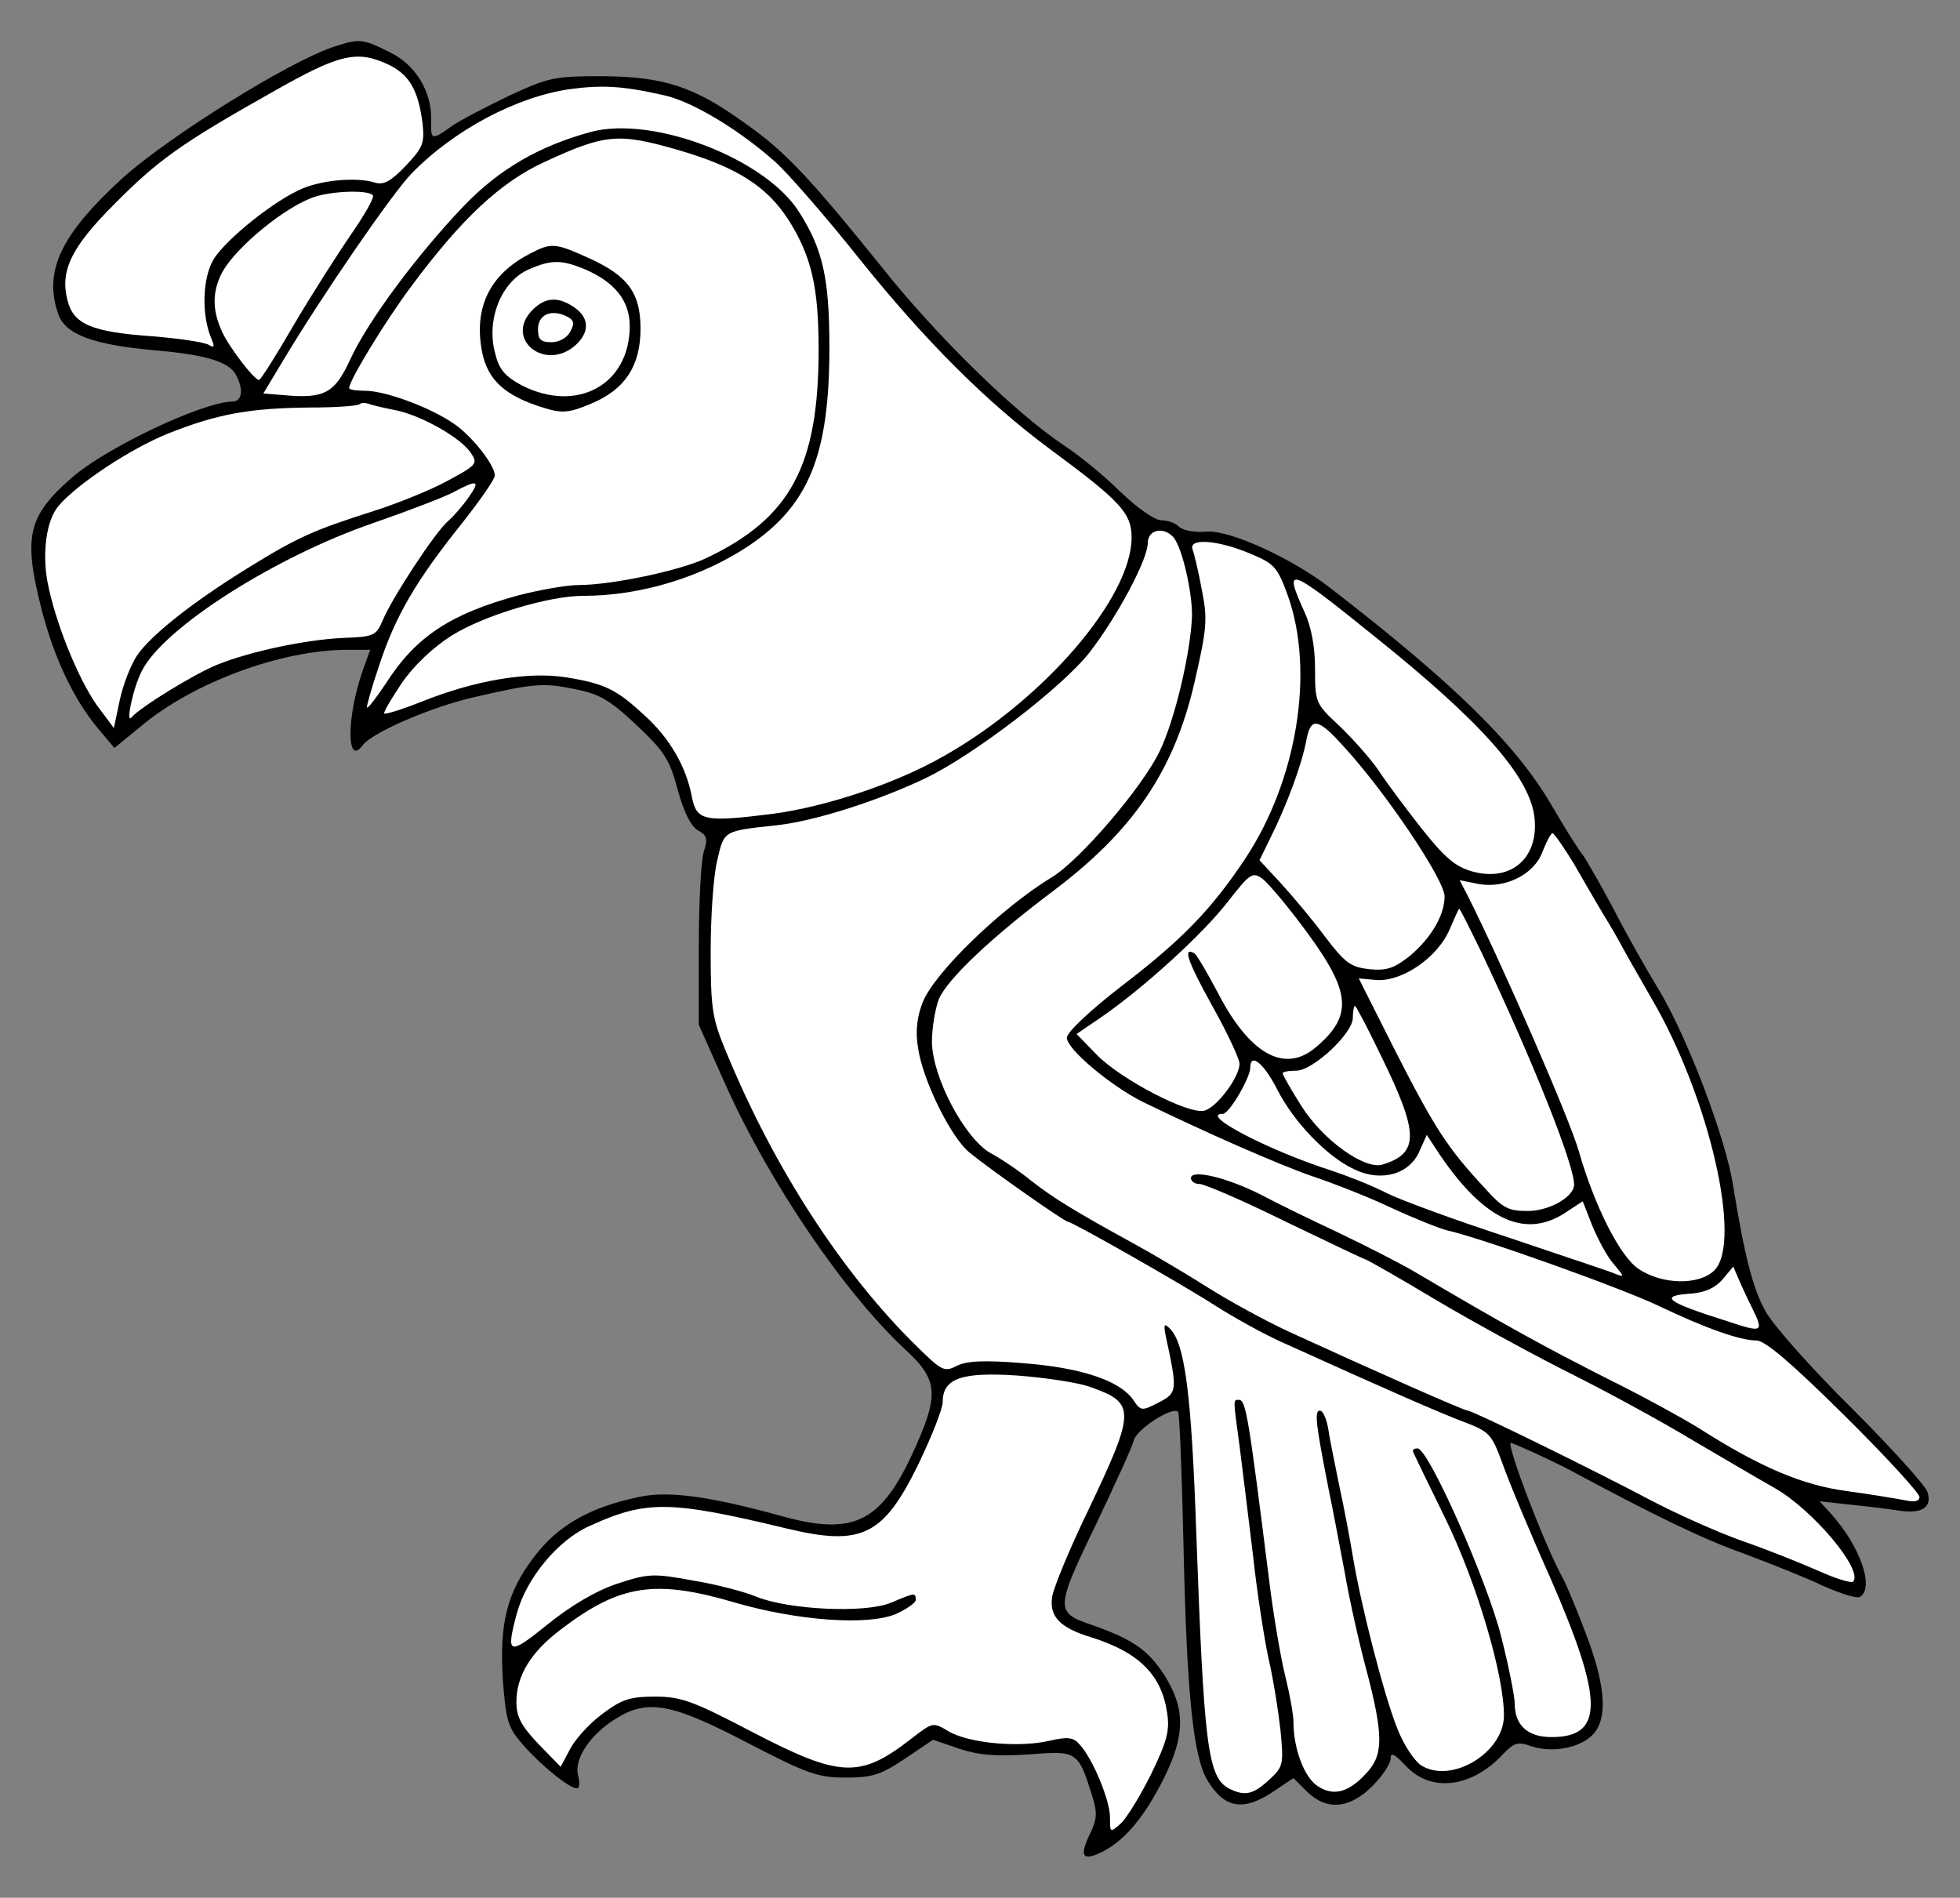 <?xml version="1.0" encoding="UTF-8" standalone="no"?>
<!DOCTYPE svg PUBLIC "-//W3C//DTD SVG 1.1//EN" "http://www.w3.org/Graphics/SVG/1.1/DTD/svg11.dtd">
<svg xmlns:xl="http://www.w3.org/1999/xlink" xmlns="http://www.w3.org/2000/svg" xmlns:dc="http://purl.org/dc/elements/1.1/" version="1.1" viewBox="40.5 72 283.5 274.5" width="283.5" height="274.5">
  <rect x="40.5" y="72" width="283.5" height="274.5" fill="#808080" stroke="none"/>
  <defs>
    <clipPath id="artboard_clip_path">
      <path d="M 40.5 72 L 324 72 L 324 336.102 L 307.892 346.5 L 40.5 346.5 Z"/>
    </clipPath>
  </defs>
  <g id="Condor" stroke="none" stroke-opacity="1" fill-opacity="1" stroke-dasharray="none" fill="none">
    <title>Condor</title>
    <g id="Condor_Art" clip-path="url(#artboard_clip_path)">
      <title>Art</title>
      <g id="Group_113">
        <g id="Graphic_135">
          <path d="M 88.658 78.806 C 82.18 80.991 65.008 91.685 58.296 97.695 C 49.32 105.89 46.744 111.198 48.929 117.442 C 49.944 120.408 54.081 121.891 62.901 122.672 C 70.16 123.296 73.594 124.311 74.609 126.184 C 75.779 128.369 75.545 130.087 74.062 130.087 C 69.769 130.165 55.72 136.799 50.803 141.17 C 44.48 146.712 43.856 149.678 46.51 160.137 C 48.305 167.084 51.115 173.094 54.627 177.309 L 57.047 180.197 L 60.949 176.996 C 68.521 170.674 81.243 165.991 90.766 165.991 L 94.044 165.991 L 92.951 169.035 C 90.609 175.748 90.609 183.006 92.951 179.806 C 94.356 177.933 103.02 174.186 109.342 172.782 C 117.85 170.83 119.177 170.752 123.704 171.689 C 127.216 172.391 128.699 173.25 132.524 176.84 C 136.583 180.665 137.363 181.836 138.534 186.285 C 139.47 189.641 140.485 191.592 141.5 192.139 C 142.749 192.841 142.905 193.309 142.28 195.261 C 141.89 196.588 141.578 202.676 141.578 208.92 L 141.578 220.238 L 145.403 228.823 C 151.803 243.107 162.73 259.186 171.628 267.381 C 176.311 271.752 176.389 273.86 172.253 282.758 C 167.726 292.28 163.745 294.154 153.442 291.266 C 143.217 288.456 137.207 287.597 132.914 288.534 C 125.811 290.017 121.128 292.671 117.694 297.276 C 113.791 302.427 112.698 306.876 113.245 315.228 C 113.713 320.926 113.947 321.862 116.133 324.36 C 118.708 327.326 122.845 330.682 123.938 330.682 C 124.328 330.682 124.406 329.824 124.094 328.731 C 123.548 326.389 125.889 322.877 129.558 320.613 C 134.163 317.726 137.597 318.35 148.525 324.048 C 157.267 328.575 158.75 329.121 162.808 329.121 C 166.711 329.121 167.882 328.731 171.394 326.389 L 175.453 323.658 L 179.355 324.984 C 182.243 325.921 184.741 326.077 189.424 325.765 C 196.293 325.219 196.449 325.297 198.478 331.775 C 199.259 334.273 199.181 335.209 198.088 337.395 C 196.605 340.595 197.073 341.297 200.039 339.814 C 203.318 338.097 206.049 334.741 208.781 329.355 C 211.982 322.955 211.982 319.13 208.859 314.213 C 206.518 310.623 204.254 309.062 198.166 306.954 C 193.171 305.237 193.171 304.613 198.947 292.671 C 201.757 286.739 204.332 281.197 204.488 280.338 C 204.957 278.699 210.03 275.421 210.889 276.201 C 211.123 276.436 211.435 284.865 211.669 294.856 C 212.138 316.945 213.074 326.155 215.182 329.59 C 217.679 333.648 220.411 334.039 224.782 331.073 L 227.592 329.199 L 229.465 331.073 C 232.353 333.961 235.71 333.648 238.988 330.37 C 240.471 328.887 241.642 327.092 241.642 326.389 C 241.642 325.375 242.188 325.687 243.905 327.482 C 247.496 331.307 253.35 330.604 257.877 325.765 C 259.516 324.048 260.062 323.892 262.013 324.594 C 265.057 325.609 269.194 324.828 270.989 322.799 C 273.097 320.457 272.707 315.618 269.819 308.125 C 268.492 304.613 267.009 301.1 266.618 300.398 C 264.121 296.027 258.267 280.728 259.047 280.728 C 259.438 280.728 266.072 283.773 268.57 285.178 C 279.653 291.11 286.756 294.622 292.766 296.729 C 296.669 298.212 301.82 300.242 304.24 301.413 C 306.738 302.505 309.079 303.286 309.548 302.974 C 311.655 301.647 309.548 295.637 305.333 290.953 L 303.694 289.158 L 307.986 289.627 C 310.328 289.861 313.528 290.251 315.011 290.485 C 318.445 291.031 320.007 290.095 319.304 287.831 C 319.07 286.973 314.153 281.509 308.455 275.811 C 302.757 270.191 297.137 263.869 295.966 261.84 C 294.093 258.64 292.844 253.722 291.205 243.653 C 290.19 236.785 284.571 222.033 280.434 215.164 C 278.717 212.354 275.751 207.125 273.877 203.456 C 271.926 199.788 269.897 196.275 269.428 195.651 C 268.882 195.027 266.931 191.904 265.057 188.704 C 259.828 179.65 250.774 170.83 232.666 156.859 C 227.124 152.644 218.382 148.663 215.026 148.897 C 213.386 149.053 211.591 148.741 211.045 148.195 C 210.499 147.649 209.406 147.258 208.469 147.258 C 207.532 147.258 204.957 145.463 202.537 143.121 C 200.274 140.858 196.527 137.814 194.264 136.331 C 187.239 131.648 175.687 120.33 167.804 110.339 C 157.657 97.773 154.066 93.87 148.134 89.733 C 140.875 84.504 136.504 83.099 127.685 83.021 C 120.738 83.021 119.879 83.177 114.181 85.831 C 110.903 87.392 107.157 89.343 105.908 90.202 C 102.942 92.309 102.786 92.309 102.864 89.499 C 103.02 85.284 100.6 81.304 96.776 79.508 C 92.873 77.557 92.483 77.557 88.658 78.806 Z" fill="black"/>
        </g>
        <g id="Graphic_134">
          <path d="M 96.776 81.382 C 99.742 82.865 100.99 85.05 101.615 89.811 C 101.927 92.699 101.693 93.324 99.195 95.978 C 96.932 98.319 95.995 98.787 94.668 98.397 C 92.171 97.617 87.253 98.007 84.287 99.256 C 80.306 100.895 73.282 106.515 71.408 109.481 C 69.769 112.213 69.613 117.598 71.096 121.033 C 71.565 122.203 71.487 122.359 70.706 121.891 C 70.082 121.501 66.413 120.954 62.51 120.642 C 53.769 120.018 51.115 118.925 50.256 115.413 C 49.163 111.198 50.803 107.764 56.969 101.597 C 63.369 95.119 66.803 92.699 79.682 85.44 C 89.673 79.743 92.092 79.196 96.776 81.382 Z" fill="#FFFFFF"/>
        </g>
        <g id="Graphic_133">
          <path d="M 136.426 85.753 C 140.563 86.611 147.51 90.826 152.739 95.509 C 154.535 97.148 159.998 103.393 164.838 109.481 C 174.36 121.345 183.18 130.165 192.468 137.033 C 202.615 144.526 204.176 146.244 204.176 149.756 C 204.176 158.42 191.532 173.172 177.014 181.367 C 170.067 185.348 159.92 188.704 152.271 189.719 C 142.28 190.968 141.266 190.734 140.563 187.221 C 139.783 183.006 137.441 178.87 133.851 175.591 C 129.636 171.689 128.075 170.908 122.377 169.972 C 116.913 169.113 109.264 170.362 101.303 173.562 C 98.571 174.655 96.229 175.357 96.073 175.201 C 95.917 175.045 97.088 173.094 98.649 170.752 C 100.444 168.176 103.176 165.601 105.908 163.883 C 110.591 160.996 119.879 158.186 124.875 158.186 C 133.226 158.186 142.046 155.454 148.837 150.927 C 157.501 145.073 160.467 137.814 160.467 122.281 C 160.467 112.291 159.53 108.076 156.096 102.69 C 151.256 94.963 135.021 88.719 126.045 91.06 C 118.552 93.09 112.698 96.446 107.547 101.832 C 100.912 108.778 93.732 118.379 91.156 123.999 C 88.892 128.916 87.409 129.696 81.477 129.15 L 78.589 128.916 L 81.399 124.233 C 87.097 114.71 97.244 99.958 100.054 97.07 C 106.22 90.748 115.274 85.987 122.923 84.894 C 127.606 84.27 130.572 84.426 136.426 85.753 Z" fill="#FFFFFF"/>
        </g>
        <g id="Graphic_132">
          <path d="M 138.378 93.636 C 147.042 96.134 151.413 98.944 154.535 103.783 C 157.891 109.09 158.906 113.539 158.906 122.594 C 158.906 139.375 154.847 146.946 142.671 152.722 C 138.924 154.517 129.011 156.625 124.172 156.625 C 122.455 156.625 118.552 157.327 115.508 158.108 C 105.752 160.761 100.678 164.04 96.385 170.752 C 94.98 172.86 93.732 174.499 93.575 174.343 C 93.497 174.186 94.278 171.377 95.371 168.176 C 97.712 161.074 100.678 156 107.235 147.805 C 109.888 144.448 112.074 141.326 112.074 140.78 C 112.074 139.297 108.796 135.082 106.142 133.287 C 102.786 130.945 96.229 128.526 93.341 128.526 C 92.014 128.526 91 128.369 91 128.135 C 91 127.043 96.229 118.457 99.898 113.539 C 107.235 103.627 112.933 98.319 119.255 95.431 C 127.997 91.372 129.948 91.216 138.378 93.636 Z" fill="#FFFFFF"/>
        </g>
        <g id="Graphic_131">
          <path d="M 94.434 100.27 C 94.668 100.583 93.185 103.158 91.234 105.968 C 89.361 108.7 85.614 114.554 83.038 118.925 C 80.463 123.374 78.199 126.965 77.965 126.965 C 77.262 126.965 73.36 121.891 72.501 119.706 C 71.174 116.74 71.252 114.086 72.579 111.51 C 74.531 107.764 82.024 101.675 86.16 100.427 C 88.97 99.568 93.966 99.49 94.434 100.27 Z" fill="#FFFFFF"/>
        </g>
        <g id="Graphic_130">
          <path d="M 97.712 131.335 C 101.303 132.038 107.235 135.316 108.64 137.58 C 109.654 139.063 109.42 139.297 105.205 141.56 C 102.786 142.887 97.946 144.839 94.512 145.931 C 85.926 148.663 83.585 149.678 76.404 154.127 C 68.286 159.122 62.12 164.04 60.247 166.928 C 59.388 168.254 58.296 171.064 57.827 173.25 L 56.969 177.309 L 54.471 173.952 C 51.739 170.05 48.461 161.932 47.368 156.156 C 46.588 151.941 47.212 147.258 48.929 145.229 C 51.505 142.107 59.388 136.877 64.852 134.692 C 71.955 131.882 76.56 131.023 85.458 130.945 C 89.048 130.945 92.249 130.711 92.483 130.477 C 92.717 130.243 93.263 130.243 93.81 130.399 C 94.356 130.633 96.151 131.023 97.712 131.335 Z" fill="#FFFFFF"/>
        </g>
        <g id="Graphic_129">
          <path d="M 108.249 143.98 C 107.391 145.229 106.064 146.712 105.361 147.336 C 103.644 148.663 97.088 158.654 95.839 161.776 C 94.902 163.962 94.512 164.118 90.141 164.274 C 84.912 164.508 76.95 166.147 72.033 168.098 C 68.677 169.425 60.715 174.343 59.544 175.748 C 58.608 176.918 59.779 171.377 61.027 169.035 C 64.15 162.791 80.385 152.488 94.512 147.649 C 99.664 145.853 104.971 143.824 106.22 143.121 C 109.576 141.326 110.045 141.482 108.249 143.98 Z" fill="#FFFFFF"/>
        </g>
        <g id="Graphic_128">
          <path d="M 210.264 149.756 C 211.513 151.317 212.918 157.483 212.918 160.996 C 212.762 166.225 210.42 176.216 208.235 180.665 C 205.737 185.894 196.683 196.431 192.702 198.851 C 185.366 203.3 175.687 212.666 173.97 216.959 C 173.189 218.911 172.877 221.096 173.267 223.438 C 173.892 228.121 178.029 236.551 180.76 238.736 C 183.804 241.234 194.498 248.727 194.966 248.727 C 195.59 248.727 211.513 257.781 216.352 260.903 C 218.928 262.542 223.143 264.884 225.719 266.055 C 241.564 273.235 248.744 276.358 252.257 277.684 C 255.925 279.089 256.237 279.402 257.798 283.616 C 258.657 286.114 261.779 293.607 264.745 300.242 C 272.472 317.96 272.55 323.267 264.901 323.267 C 261.467 323.267 259.594 321.55 259.594 318.428 C 259.594 317.413 258.735 313.042 257.642 308.749 C 255.613 300.632 247.105 281.509 245.544 281.509 C 244.998 281.509 244.764 281.743 244.92 282.055 C 245.076 282.446 247.183 286.817 249.681 291.89 C 254.13 301.1 258.033 314.213 258.033 320.145 C 258.033 325.531 250.383 330.136 246.013 327.326 C 244.998 326.624 243.437 324.204 242.578 321.94 C 240.627 317.023 237.349 304.222 236.178 297.12 C 235.71 294.31 234.851 289.783 234.227 286.973 C 233.68 284.163 232.9 280.572 232.666 278.933 C 232.431 277.372 231.885 276.045 231.417 276.045 C 230.558 276.045 230.87 278.153 232.666 287.363 C 233.29 290.329 234.305 295.793 235.007 299.461 C 235.631 303.13 237.036 309.452 238.129 313.511 C 240.627 323.033 240.627 325.843 238.129 328.497 C 235.553 331.307 233.368 331.853 231.104 330.37 C 229.153 329.121 227.592 324.906 227.592 321.16 C 227.592 319.989 227.046 317.023 226.421 314.525 C 225.797 312.028 224.704 305.783 224.08 300.632 C 221.114 277.06 220.723 274.484 219.709 274.484 C 218.85 274.484 218.85 274.25 219.787 281.119 C 220.177 284.085 221.036 291.266 221.738 296.964 C 222.363 302.739 223.455 309.608 224.08 312.34 C 224.704 315.072 225.407 319.521 225.719 322.331 C 226.187 327.248 226.109 327.56 224.08 329.433 C 221.738 331.619 220.489 331.853 218.226 330.682 C 215.182 329.043 214.635 324.282 213.543 293.997 C 212.84 273.626 211.903 266.211 209.64 264.103 C 208.859 263.323 208.781 263.635 209.172 265.508 C 210.811 273.157 210.811 273.47 208.079 274.875 C 205.659 276.123 205.503 276.123 204.41 274.484 C 202.459 271.674 196.761 269.801 188.41 269.177 C 182.79 268.708 180.292 268.864 178.887 269.567 C 177.092 270.504 176.702 270.269 173.189 266.835 C 162.418 256.298 152.505 241.078 145.559 224.218 C 143.529 219.379 143.295 217.974 143.295 209.622 C 143.295 204.627 143.685 198.695 144.232 196.51 C 145.246 192.061 145.09 192.217 152.974 191.358 C 158.437 190.734 167.491 187.846 174.36 184.567 C 181.229 181.289 194.107 171.455 198.088 166.381 C 202.069 161.23 206.518 152.956 206.518 150.536 C 206.518 148.585 208.859 148.117 210.264 149.756 Z" fill="#FFFFFF"/>
        </g>
        <g id="Graphic_127">
          <path d="M 221.192 152.019 C 224.782 153.502 225.25 153.971 226.733 158.03 C 230.714 169.035 228.138 184.88 220.567 196.275 C 215.728 203.534 211.513 207.905 202.849 214.54 C 198.088 218.208 194.81 221.33 194.81 222.111 C 194.81 223.75 201.132 229.058 205.815 231.399 C 214.635 235.692 225.407 240.453 230.402 242.17 C 233.446 243.185 238.598 245.214 241.72 246.697 C 244.92 248.18 248.588 249.663 249.837 249.976 C 254.754 251.068 275.048 258.327 280.434 260.903 C 287.302 264.181 292.22 265.898 294.561 265.898 C 295.81 265.898 299.635 269.177 307.206 276.67 C 313.216 282.602 318.133 287.987 318.133 288.534 C 318.133 289.158 317.431 289.314 316.026 289.002 C 314.777 288.768 311.031 288.144 307.596 287.675 C 301.196 286.817 295.108 284.241 286.288 278.621 C 284.024 277.216 278.092 273.938 273.019 271.44 C 263.809 266.757 258.657 263.947 245.154 255.986 C 243.047 254.737 238.129 252.239 234.227 250.366 C 230.402 248.571 225.25 246.073 222.909 244.824 C 217.992 242.327 212.762 241.078 212.762 242.405 C 212.762 242.873 213.308 243.263 214.011 243.263 C 214.713 243.263 220.333 245.683 226.499 248.727 C 232.666 251.693 237.895 254.191 238.051 254.191 C 238.207 254.191 242.89 256.844 248.354 260.123 C 253.896 263.401 262.638 268.162 267.789 270.738 C 272.941 273.313 280.824 277.606 285.351 280.338 C 289.878 282.992 295.186 286.114 297.137 287.207 C 302.679 290.329 310.094 299.149 308.533 300.788 C 308.221 301.022 305.957 300.32 303.537 299.227 C 301.04 298.134 296.044 296.105 292.376 294.856 C 288.707 293.529 282.775 290.875 279.107 288.924 C 270.833 284.553 253.506 276.045 252.803 276.045 C 252.257 276.045 239.222 270.269 226.812 264.572 C 223.611 263.089 218.304 260.201 215.104 258.171 C 211.903 256.142 207.142 253.332 204.566 251.927 C 195.747 247.088 192.859 245.293 189.658 242.795 C 187.941 241.39 185.287 239.595 183.804 238.814 C 180.058 236.707 175.375 227.887 175.297 222.735 C 175.297 220.706 175.765 217.896 176.311 216.491 C 177.56 213.603 183.883 207.593 192.937 200.802 C 204.41 192.139 210.264 183.553 213.23 170.908 C 215.104 162.791 215.182 161.542 214.323 157.249 C 213.855 154.673 213.23 152.098 212.996 151.473 C 212.372 149.834 216.509 150.068 221.192 152.019 Z" fill="#FFFFFF"/>
        </g>
        <g id="Graphic_126">
          <path d="M 239.3 164.04 C 254.598 176.294 261.467 184.021 262.404 189.875 C 263.262 195.885 259.281 199.632 253.506 198.071 C 251.008 197.368 249.525 196.119 246.169 191.904 C 243.905 189.017 241.095 185.27 239.924 183.475 C 238.754 181.758 236.178 178.87 234.227 176.996 C 230.792 173.796 230.714 173.64 230.714 168.801 C 230.714 165.523 230.168 162.635 229.153 160.449 C 226.109 153.737 226.733 153.893 239.3 164.04 Z" fill="#FFFFFF"/>
        </g>
        <g id="Graphic_125">
          <path d="M 234.695 179.806 C 240.783 186.363 249.447 199.241 249.447 201.661 C 249.447 204.393 247.496 207.671 244.451 210.247 C 242.188 212.042 241.095 212.432 238.598 212.198 C 235.866 211.886 235.085 211.34 232.119 207.437 C 230.324 205.017 227.436 201.583 225.719 199.71 L 222.675 196.431 L 224.314 193.075 C 226.655 188.392 228.841 182.46 229.465 179.026 C 230.09 175.748 231.104 175.826 234.695 179.806 Z" fill="#FFFFFF"/>
        </g>
        <g id="Graphic_124">
          <path d="M 268.18 196.978 C 269.584 199.476 271.536 202.754 272.394 204.237 C 273.331 205.72 274.58 207.905 275.204 209.076 C 275.829 210.247 277.78 213.603 279.419 216.491 C 287.771 230.775 292.532 251.693 288.473 255.752 C 286.288 257.937 280.902 257.859 277.468 255.517 C 274.814 253.722 271.146 246.463 268.882 238.58 C 267.633 234.053 257.72 211.34 252.803 201.583 L 251.632 199.319 L 254.364 199.866 C 258.267 200.568 262.482 198.461 263.652 195.105 C 264.199 193.7 264.823 192.529 265.057 192.529 C 265.292 192.529 266.697 194.558 268.18 196.978 Z" fill="#FFFFFF"/>
        </g>
        <g id="Graphic_123">
          <path d="M 229.621 206.969 C 235.944 215.554 236.178 218.989 230.792 223.516 C 226.265 227.34 221.192 224.452 216.587 215.476 C 215.104 212.666 213.621 210.169 213.308 209.935 C 211.513 208.842 212.216 210.949 215.806 217.428 C 217.992 221.33 219.787 225.155 219.787 225.857 C 219.787 227.809 216.509 232.18 214.713 232.648 C 212.45 233.272 202.615 228.121 199.181 224.609 L 196.215 221.565 L 199.883 219.067 C 205.971 214.852 214.557 207.047 218.148 202.364 C 221.27 198.383 221.66 198.071 223.065 199.085 C 223.924 199.71 226.89 203.222 229.621 206.969 Z" fill="#FFFFFF"/>
        </g>
        <g id="Graphic_122">
          <path d="M 254.833 209.857 C 262.326 225.701 268.18 240.453 268.18 243.341 C 268.18 245.136 264.589 247.166 261.467 247.166 C 258.657 247.166 257.877 246.776 255.223 243.81 C 249.915 238.112 248.042 235.224 242.422 224.218 L 237.036 213.525 L 239.612 213.759 C 243.359 213.993 248.432 210.481 250.149 206.5 C 250.852 204.861 251.476 203.456 251.554 203.456 C 251.71 203.456 253.115 206.344 254.833 209.857 Z" fill="#FFFFFF"/>
        </g>
        <g id="Graphic_121">
          <path d="M 240.315 224.843 C 245.778 236.004 245.778 238.814 240.471 240.453 C 237.895 241.234 231.885 236.941 228.763 232.024 C 227.28 229.682 226.031 227.496 226.031 227.262 C 226.031 227.028 226.89 226.872 227.982 226.872 C 230.402 226.872 236.178 221.486 236.178 219.223 C 236.178 218.286 236.334 217.506 236.49 217.506 C 236.646 217.506 238.363 220.784 240.315 224.843 Z" fill="#FFFFFF"/>
        </g>
        <g id="Graphic_120">
          <path d="M 225.25 229.604 C 227.67 234.365 232.509 239.361 236.412 241.156 C 240.315 243.029 244.451 241.858 245.856 238.424 L 246.871 236.16 L 248.822 239.126 C 255.379 248.727 261.389 251.381 267.399 247.088 L 269.428 245.761 L 270.833 249.351 C 271.692 251.381 273.019 253.878 273.955 254.893 C 275.516 256.766 275.516 256.766 274.033 256.22 C 273.175 255.83 266.228 253.566 258.657 250.99 C 251.008 248.493 243.125 245.605 241.095 244.59 C 238.988 243.497 235.397 242.092 233.056 241.312 C 224.002 238.424 213.855 233.116 217.367 233.116 C 218.304 233.116 221.348 227.887 221.348 226.404 C 221.348 224.218 223.299 225.779 225.25 229.604 Z" fill="#FFFFFF"/>
        </g>
        <g id="Graphic_119">
          <path d="M 294.015 261.371 C 295.654 264.728 295.42 264.806 290.268 263.089 C 281.37 260.279 280.356 259.42 285.195 259.108 C 287.146 258.952 288.629 258.249 289.644 257.079 L 291.205 255.205 L 291.908 256.844 C 292.298 257.781 293.234 259.81 294.015 261.371 Z" fill="#FFFFFF"/>
        </g>
        <g id="Graphic_118">
          <path d="M 198.166 272.611 C 204.801 274.953 204.801 275.967 197.854 290.563 C 195.2 296.027 192.937 301.569 192.702 302.896 C 192.234 305.783 193.717 307.423 198.322 308.827 C 205.269 311.013 208.547 314.291 209.328 319.833 C 209.718 322.409 209.25 323.97 206.986 328.653 C 205.425 331.775 203.474 334.975 202.615 335.756 C 201.054 337.161 201.054 337.083 201.054 334.897 C 201.054 332.399 198.556 326.389 196.683 324.36 C 195.747 323.267 194.966 323.189 192.234 323.814 C 187.785 324.828 180.682 324.126 177.794 322.487 C 175.453 321.082 175.453 321.082 172.409 323.423 C 164.916 329.277 162.106 329.199 149.227 322.487 C 140.719 318.038 139.002 317.413 135.256 317.413 C 131.587 317.413 130.416 317.804 127.528 319.989 C 125.655 321.394 123.626 323.658 122.923 325.062 L 121.596 327.56 L 118.396 324.282 C 115.899 321.628 115.196 320.379 115.196 318.194 C 115.196 314.369 117.303 310.935 121.674 307.657 C 130.182 301.178 135.256 300.398 146.886 303.832 C 155.784 306.408 165.93 307.188 170.067 305.471 C 171.628 304.769 172.955 303.832 172.955 303.442 C 172.955 302.349 172.877 302.349 169.365 303.832 C 165.618 305.393 154.613 304.847 149.93 302.974 C 148.29 302.271 144.154 301.178 140.797 300.632 C 134.943 299.539 134.241 299.617 129.714 301.1 C 126.67 302.115 123.001 304.3 119.723 306.954 C 114.025 311.559 113.635 311.403 115.274 305.315 C 116.679 300.242 121.206 294.778 125.733 292.749 C 133.929 289.002 137.285 289.002 154.144 293.061 C 165.15 295.715 168.272 294.232 173.423 283.616 C 175.297 279.714 176.858 275.733 176.858 274.796 C 176.858 271.362 179.59 270.426 187.707 270.972 C 191.766 271.284 196.449 271.987 198.166 272.611 Z" fill="#FFFFFF"/>
        </g>
        <g id="Graphic_117">
          <path d="M 117.147 108.7 C 111.371 111.666 109.03 116.427 110.201 122.75 C 110.981 126.965 113.557 129.306 119.255 131.023 C 121.831 131.804 122.845 131.726 125.967 130.399 C 130.885 128.369 133.148 124.935 133.148 119.55 C 133.148 114.398 131.353 111.9 125.655 109.325 C 120.816 107.139 120.269 107.061 117.147 108.7 Z" fill="black"/>
        </g>
        <g id="Graphic_116">
          <path d="M 124.953 110.886 C 129.402 112.759 131.587 115.491 131.587 119.159 C 131.587 127.667 123.938 131.804 115.977 127.745 C 113.635 126.496 112.698 125.482 112.152 123.218 C 110.747 118.301 113.011 112.681 116.991 110.964 C 120.191 109.559 121.674 109.559 124.953 110.886 Z" fill="#FFFFFF"/>
        </g>
        <g id="Graphic_115">
          <path d="M 117.538 116.818 C 113.323 121.033 119.411 125.872 123.782 121.891 C 125.811 120.018 125.733 117.988 123.626 116.505 C 121.284 114.866 119.411 114.944 117.538 116.818 Z" fill="black"/>
        </g>
        <g id="Graphic_114">
          <path d="M 123.001 119.94 C 122.533 120.876 121.362 121.501 120.269 121.501 C 118.708 121.501 118.318 121.111 118.318 119.628 C 118.318 117.52 120.191 116.662 122.455 117.754 C 123.548 118.301 123.626 118.769 123.001 119.94 Z" fill="#FFFFFF"/>
        </g>
      </g>
    </g>
  </g>
</svg>
